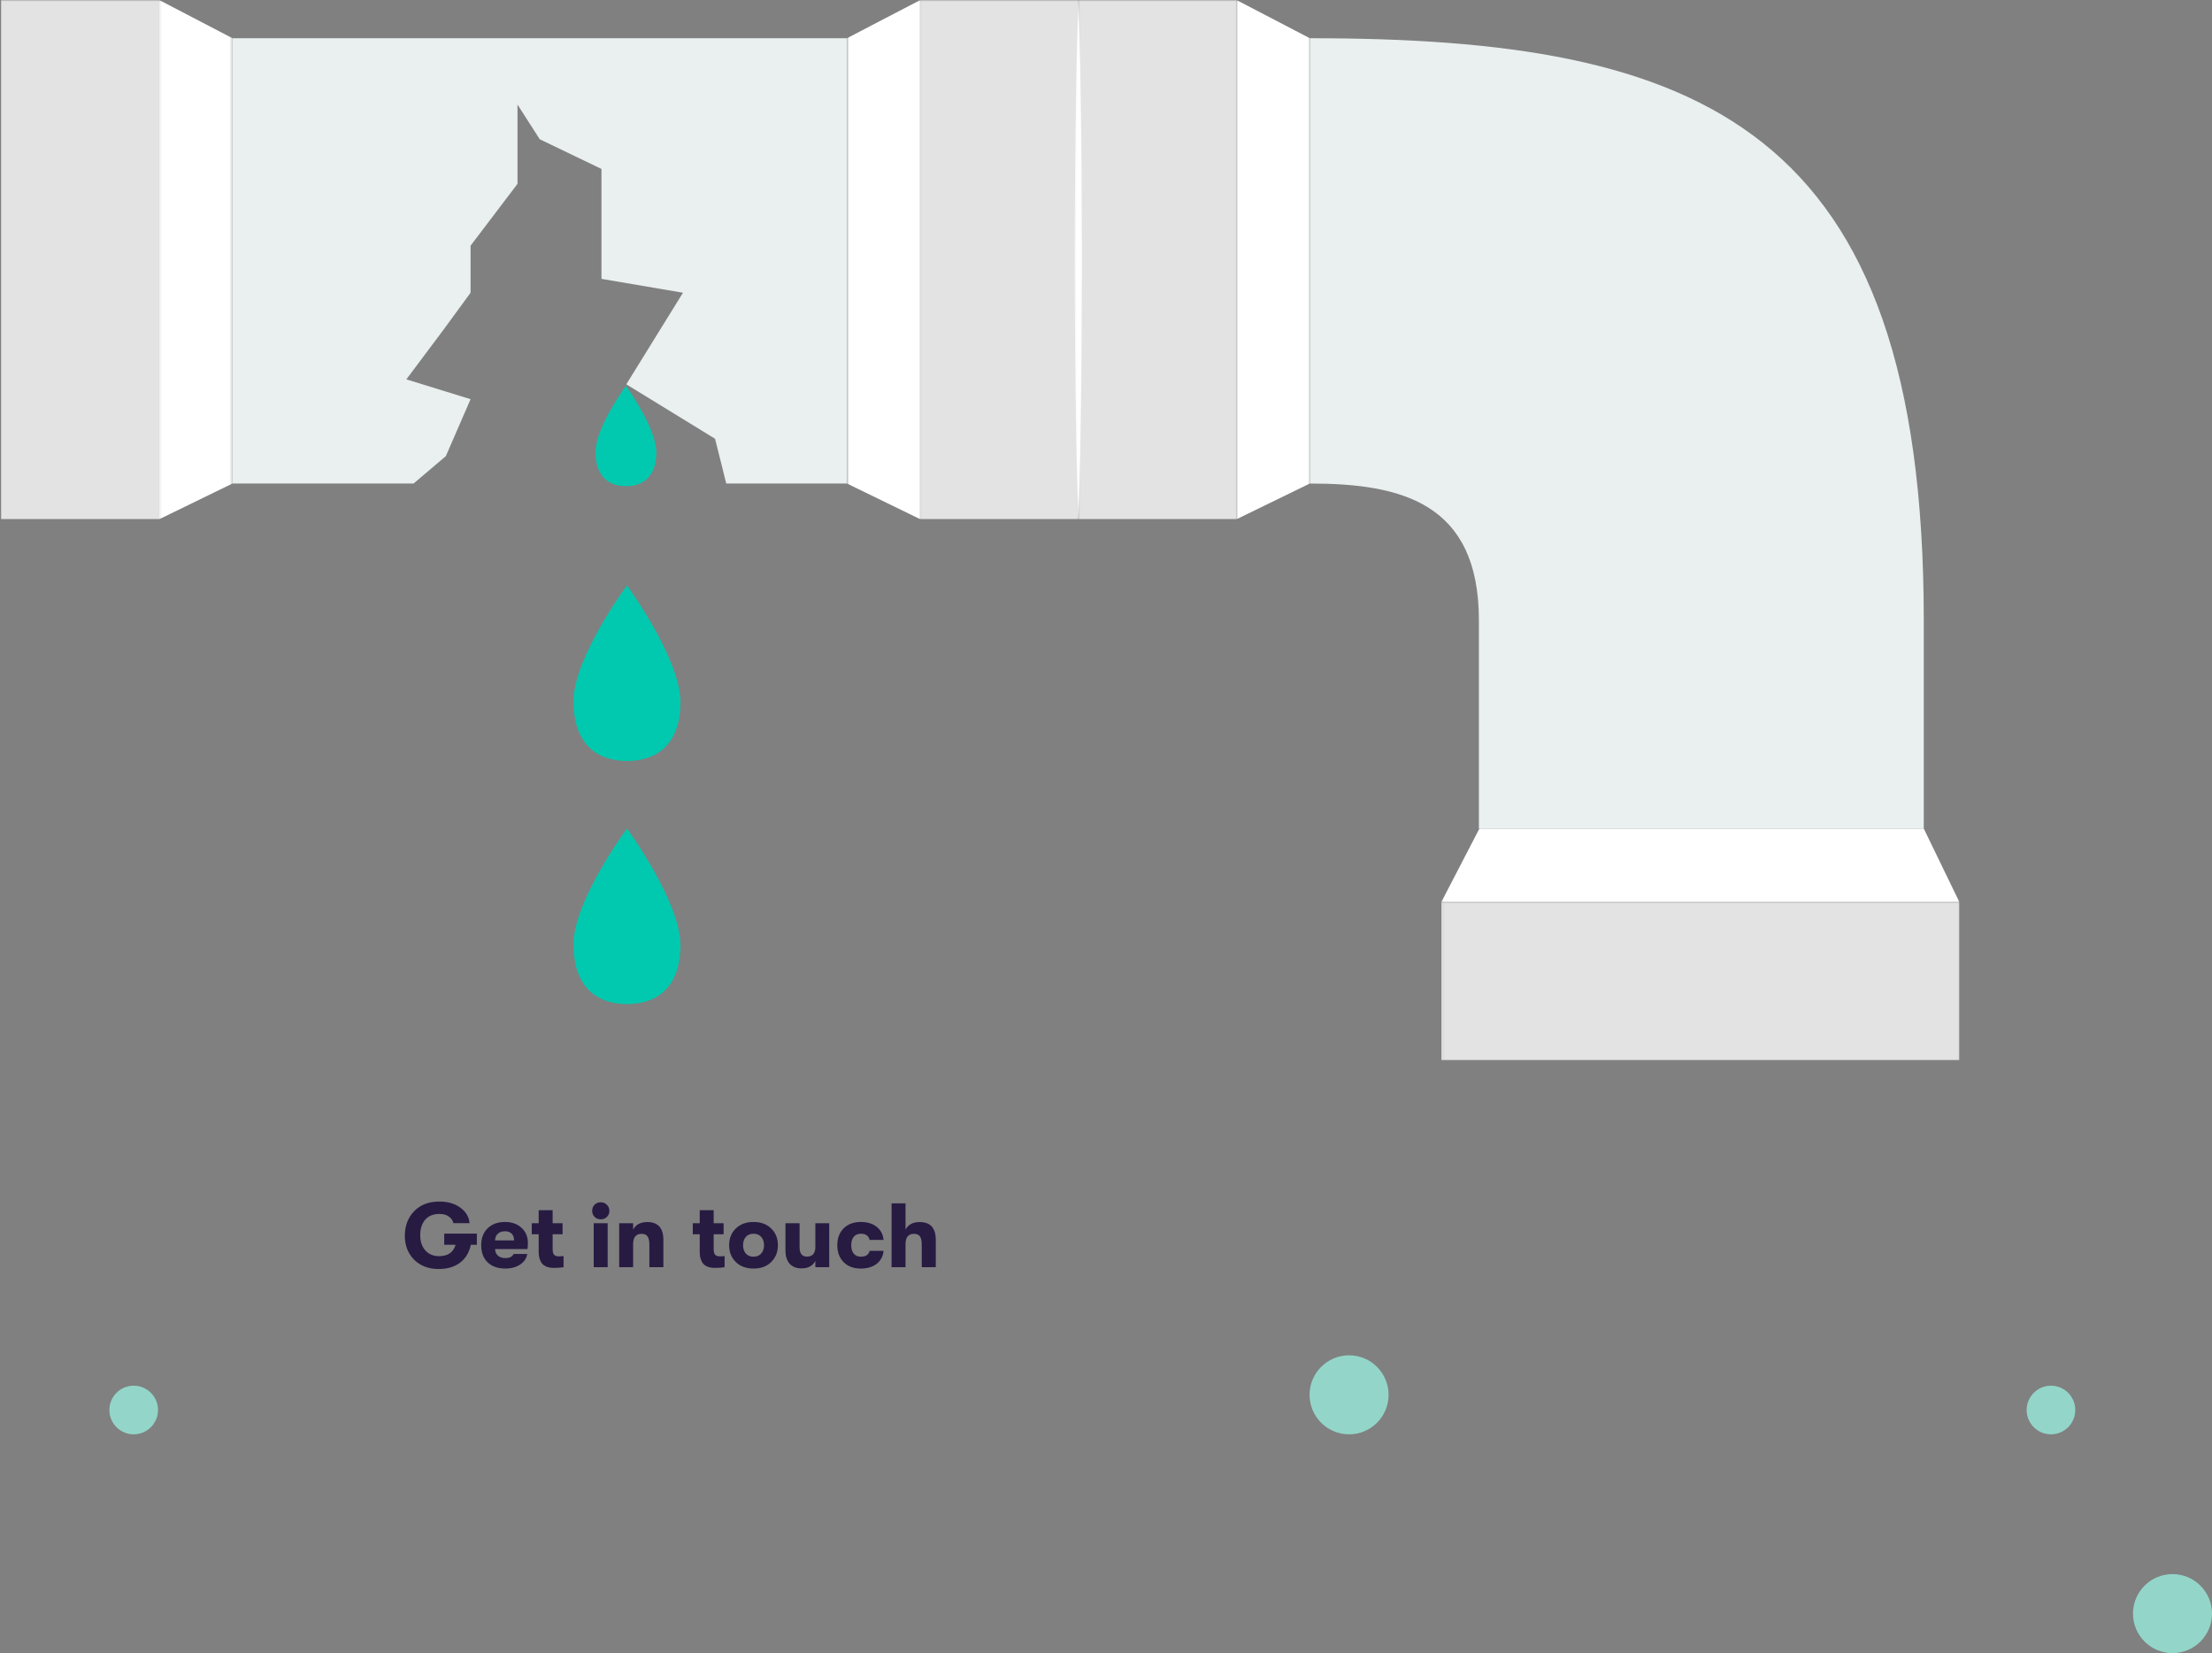 <svg xmlns="http://www.w3.org/2000/svg" width="728" height="544" viewBox="0 0 728 544" fill="none"><rect x="0" y="0" width="728" height="544" fill="#808080" stroke="none"/><path d="M156.938 405.96V409.62H154.958C154.418 412.16 153.228 414.13 151.388 415.53C149.568 416.91 147.218 417.6 144.338 417.6C141.018 417.6 138.328 416.57 136.268 414.51C134.228 412.43 133.218 409.79 133.238 406.59C133.238 403.41 134.248 400.75 136.268 398.61C138.308 396.47 141.088 395.4 144.608 395.4C147.388 395.4 149.688 396.07 151.508 397.41C153.348 398.75 154.358 400.45 154.538 402.51H149.228C149.028 401.61 148.518 400.88 147.698 400.32C146.898 399.76 145.878 399.48 144.638 399.48C142.578 399.48 140.998 400.13 139.898 401.43C138.818 402.73 138.288 404.42 138.308 406.5C138.288 408.5 138.838 410.15 139.958 411.45C141.098 412.73 142.598 413.37 144.458 413.37C147.398 413.37 149.228 412.12 149.948 409.62H146.198V405.96H156.938ZM173.733 409.02C173.733 409.62 173.693 410.29 173.613 411.03H162.933C162.973 411.97 163.293 412.7 163.893 413.22C164.493 413.74 165.303 414 166.323 414C167.723 414 168.623 413.55 169.023 412.65H173.523C173.303 414.07 172.523 415.23 171.183 416.13C169.863 417.01 168.243 417.45 166.323 417.45C163.863 417.45 161.923 416.77 160.503 415.41C159.083 414.05 158.373 412.17 158.373 409.77C158.373 407.41 159.083 405.55 160.503 404.19C161.923 402.81 163.813 402.12 166.173 402.12C168.413 402.12 170.233 402.76 171.633 404.04C173.033 405.32 173.733 406.98 173.733 409.02ZM162.933 408.18H169.203C169.183 407.22 168.913 406.48 168.393 405.96C167.873 405.44 167.123 405.18 166.143 405.18C165.163 405.18 164.383 405.46 163.803 406.02C163.243 406.56 162.953 407.28 162.933 408.18ZM183.89 413.43C184.53 413.43 185.06 413.4 185.48 413.34V417C184.6 417.16 183.58 417.24 182.42 417.24C181.9 417.24 181.44 417.21 181.04 417.15C180.64 417.09 180.19 416.96 179.69 416.76C179.19 416.54 178.78 416.25 178.46 415.89C178.14 415.53 177.86 415.01 177.62 414.33C177.4 413.65 177.29 412.85 177.29 411.93V406.17H175.01V402.54H177.29V398.25H181.88V402.54H185.15V406.17H181.88V410.97C181.88 411.95 182.05 412.61 182.39 412.95C182.73 413.27 183.23 413.43 183.89 413.43ZM199.752 400.44C199.212 400.98 198.532 401.25 197.712 401.25C196.892 401.25 196.212 400.98 195.672 400.44C195.152 399.9 194.892 399.24 194.892 398.46C194.892 397.66 195.152 396.99 195.672 396.45C196.212 395.91 196.892 395.64 197.712 395.64C198.532 395.64 199.212 395.92 199.752 396.48C200.292 397.02 200.562 397.68 200.562 398.46C200.562 399.24 200.292 399.9 199.752 400.44ZM195.402 417V402.54H199.992V417H195.402ZM203.781 417V402.54H208.371V404.64C209.231 402.98 210.791 402.15 213.051 402.15C216.571 402.15 218.331 404.12 218.331 408.06V417H213.711V409.56C213.711 408.32 213.511 407.42 213.111 406.86C212.731 406.3 212.081 406.02 211.161 406.02C209.301 406.02 208.371 407.16 208.371 409.44V417H203.781ZM236.888 413.43C237.528 413.43 238.058 413.4 238.478 413.34V417C237.598 417.16 236.578 417.24 235.418 417.24C234.898 417.24 234.438 417.21 234.038 417.15C233.638 417.09 233.188 416.96 232.688 416.76C232.188 416.54 231.778 416.25 231.458 415.89C231.138 415.53 230.858 415.01 230.618 414.33C230.398 413.65 230.288 412.85 230.288 411.93V406.17H228.008V402.54H230.288V398.25H234.878V402.54H238.148V406.17H234.878V410.97C234.878 411.95 235.048 412.61 235.388 412.95C235.728 413.27 236.228 413.43 236.888 413.43ZM253.825 415.29C252.385 416.73 250.445 417.45 248.005 417.45C245.565 417.45 243.615 416.73 242.155 415.29C240.695 413.85 239.965 412.01 239.965 409.77C239.965 407.53 240.695 405.7 242.155 404.28C243.615 402.84 245.565 402.12 248.005 402.12C250.445 402.12 252.385 402.84 253.825 404.28C255.285 405.7 256.015 407.53 256.015 409.77C256.015 412.01 255.285 413.85 253.825 415.29ZM248.005 413.55C249.065 413.55 249.905 413.2 250.525 412.5C251.145 411.8 251.455 410.89 251.455 409.77C251.455 408.65 251.145 407.74 250.525 407.04C249.905 406.34 249.065 405.99 248.005 405.99C246.925 405.99 246.075 406.34 245.455 407.04C244.855 407.74 244.555 408.65 244.555 409.77C244.555 410.89 244.855 411.8 245.455 412.5C246.075 413.2 246.925 413.55 248.005 413.55ZM263.844 417.39C262.124 417.39 260.804 416.88 259.884 415.86C258.964 414.82 258.504 413.36 258.504 411.48V402.54H263.154V410.46C263.154 412.5 263.954 413.52 265.554 413.52C267.414 413.52 268.344 412.45 268.344 410.31V402.54H272.904V417H268.344V414.93C267.484 416.57 265.984 417.39 263.844 417.39ZM283.301 417.45C280.941 417.45 279.061 416.75 277.661 415.35C276.261 413.93 275.561 412.07 275.561 409.77C275.561 407.47 276.261 405.62 277.661 404.22C279.061 402.82 280.941 402.12 283.301 402.12C285.441 402.12 287.181 402.65 288.521 403.71C289.861 404.77 290.621 406.21 290.801 408.03H286.211C285.871 406.67 284.911 405.99 283.331 405.99C282.331 405.99 281.551 406.32 280.991 406.98C280.431 407.64 280.151 408.57 280.151 409.77C280.151 410.97 280.431 411.9 280.991 412.56C281.551 413.22 282.331 413.55 283.331 413.55C284.911 413.55 285.871 412.91 286.211 411.63H290.801C290.621 413.41 289.861 414.83 288.521 415.89C287.181 416.93 285.441 417.45 283.301 417.45ZM302.699 402.15C306.219 402.15 307.979 404.12 307.979 408.06V417H303.359V409.56C303.359 408.32 303.159 407.42 302.759 406.86C302.379 406.3 301.729 406.02 300.809 406.02C298.949 406.02 298.019 407.16 298.019 409.44V417H293.429V396H298.019V404.64C298.879 402.98 300.439 402.15 302.699 402.15Z" fill="#271B42"></path><g clip-path="url(#clip0_1986_27)"><path d="M206.356 272.653C206.356 272.653 223.943 296.73 223.943 310.963C223.943 325.196 215.899 330.427 206.356 330.427C196.813 330.427 188.753 325.196 188.753 310.754C188.753 296.313 206.356 272.653 206.356 272.653Z" fill="#00C9AF"></path><path d="M206.356 192.653C206.356 192.653 223.943 216.73 223.943 230.963C223.943 245.196 215.899 250.427 206.356 250.427C196.813 250.427 188.753 245.196 188.753 230.754C188.753 216.313 206.356 192.653 206.356 192.653Z" fill="#00C9AF"></path><path d="M206.005 127C206.005 127 216 140.753 216 148.882C216 157.012 211.428 160 206.005 160C200.581 160 196 157.012 196 148.763C196 140.514 206.005 127 206.005 127Z" fill="#00C9AF"></path><mask id="mask0_1986_27" style="mask-type:luminance" maskUnits="userSpaceOnUse" x="302" y="0" width="54" height="172"><path d="M355.527 0H302.108V171.122H355.527V0Z" fill="white"></path></mask><g mask="url(#mask0_1986_27)"><path d="M302.861 0.016H354.91V170.858H302.861V0.016Z" fill="#E3E3E3"></path></g><mask id="mask1_1986_27" style="mask-type:luminance" maskUnits="userSpaceOnUse" x="278" y="0" width="26" height="172"><path d="M303.183 0H278.608V171.122H303.183V0Z" fill="white"></path></mask><g mask="url(#mask1_1986_27)"><path d="M278.745 12.58L302.862 0.016V170.858L278.745 159.112V12.58Z" fill="white"></path></g><mask id="mask2_1986_27" style="mask-type:luminance" maskUnits="userSpaceOnUse" x="354" y="0" width="54" height="172"><path d="M407.881 0H354.462V171.122H407.881V0Z" fill="white"></path></mask><g mask="url(#mask2_1986_27)"><path d="M406.976 0.016H354.919V170.858H406.976V0.016Z" fill="#E3E3E3"></path></g><mask id="mask3_1986_27" style="mask-type:luminance" maskUnits="userSpaceOnUse" x="406" y="0" width="26" height="172"><path d="M431.381 0H406.807V171.122H431.381V0Z" fill="white"></path></mask><g mask="url(#mask3_1986_27)"><path d="M431.084 12.58L406.975 0.016V170.858L431.084 159.112V12.58Z" fill="white"></path></g><mask id="mask4_1986_27" style="mask-type:luminance" maskUnits="userSpaceOnUse" x="474" y="296" width="171" height="53"><path d="M645 296.281H474.111V349H645V296.281Z" fill="white"></path></mask><g mask="url(#mask4_1986_27)"><path d="M474.368 296.827V348.984H644.857V296.827H474.368Z" fill="#E3E3E3"></path></g><mask id="mask5_1986_27" style="mask-type:luminance" maskUnits="userSpaceOnUse" x="474" y="271" width="171" height="27"><path d="M645 271.674H474.111V297.348H645V271.674Z" fill="white"></path></mask><g mask="url(#mask5_1986_27)"><path d="M486.9 272.653L474.368 296.827H644.857L633.134 272.653H486.892" fill="white"></path></g><mask id="mask6_1986_27" style="mask-type:luminance" maskUnits="userSpaceOnUse" x="0" y="0" width="54" height="172"><path d="M53.194 0H0V171.122H53.194V0Z" fill="white"></path></mask><g mask="url(#mask6_1986_27)"><path d="M52.409 0.016H0.353V170.858H52.409V0.016Z" fill="#E3E3E3"></path></g><mask id="mask7_1986_27" style="mask-type:luminance" maskUnits="userSpaceOnUse" x="52" y="0" width="25" height="172"><path d="M76.695 0H52.121V171.122H76.695V0Z" fill="white"></path></mask><g mask="url(#mask7_1986_27)"><path d="M76.519 12.58L52.409 0.016V170.858L76.519 159.112V12.58Z" fill="white"></path></g><path d="M136.115 159.112L146.739 150.094L154.872 131.36L133.735 124.838L145.93 108.551L154.872 96.332V80.856L170.32 60.493V34.419L177.635 45.827L197.955 55.599V91.767L224.772 96.332L206.128 126.466L235.341 144.39L239.018 159.112H278.736V12.58H76.519V159.12H136.115" fill="#E9F0EF"></path><path d="M431.084 12.58V159.12C460.842 159.12 486.722 165.225 486.722 204.041V272.661H633.141V204.041C633.141 40.765 559.435 12.58 431.084 12.58Z" fill="#E9F0EF"></path><mask id="mask8_1986_27" style="mask-type:luminance" maskUnits="userSpaceOnUse" x="353" y="0" width="4" height="172"><path d="M356.593 0H353.388V171.122H356.593V0Z" fill="white"></path></mask><g mask="url(#mask8_1986_27)"><path d="M354.91 0.016C355.191 7.14 355.303 14.249 355.503 21.373L355.848 42.722C356.04 56.955 356.024 71.196 356.128 85.429C356.032 99.662 356.04 113.902 355.848 128.135L355.511 149.492C355.303 156.609 355.183 163.725 354.902 170.842C354.63 163.725 354.51 156.609 354.309 149.492L353.965 128.135C353.781 113.902 353.789 99.662 353.692 85.429C353.797 71.196 353.773 56.955 353.973 42.722L354.309 21.373C354.518 14.249 354.638 7.14 354.902 0.016" fill="white"></path></g></g><circle cx="44" cy="464" r="8" fill="#93D6C9"></circle><circle cx="675" cy="464" r="8" fill="#93D6C9"></circle><circle cx="444" cy="459" r="13" fill="#93D6C9"></circle><circle cx="715" cy="531" r="13" fill="#93D6C9"></circle><defs><clipPath id="clip0_1986_27"><rect width="645" height="349" fill="white"></rect></clipPath></defs></svg>